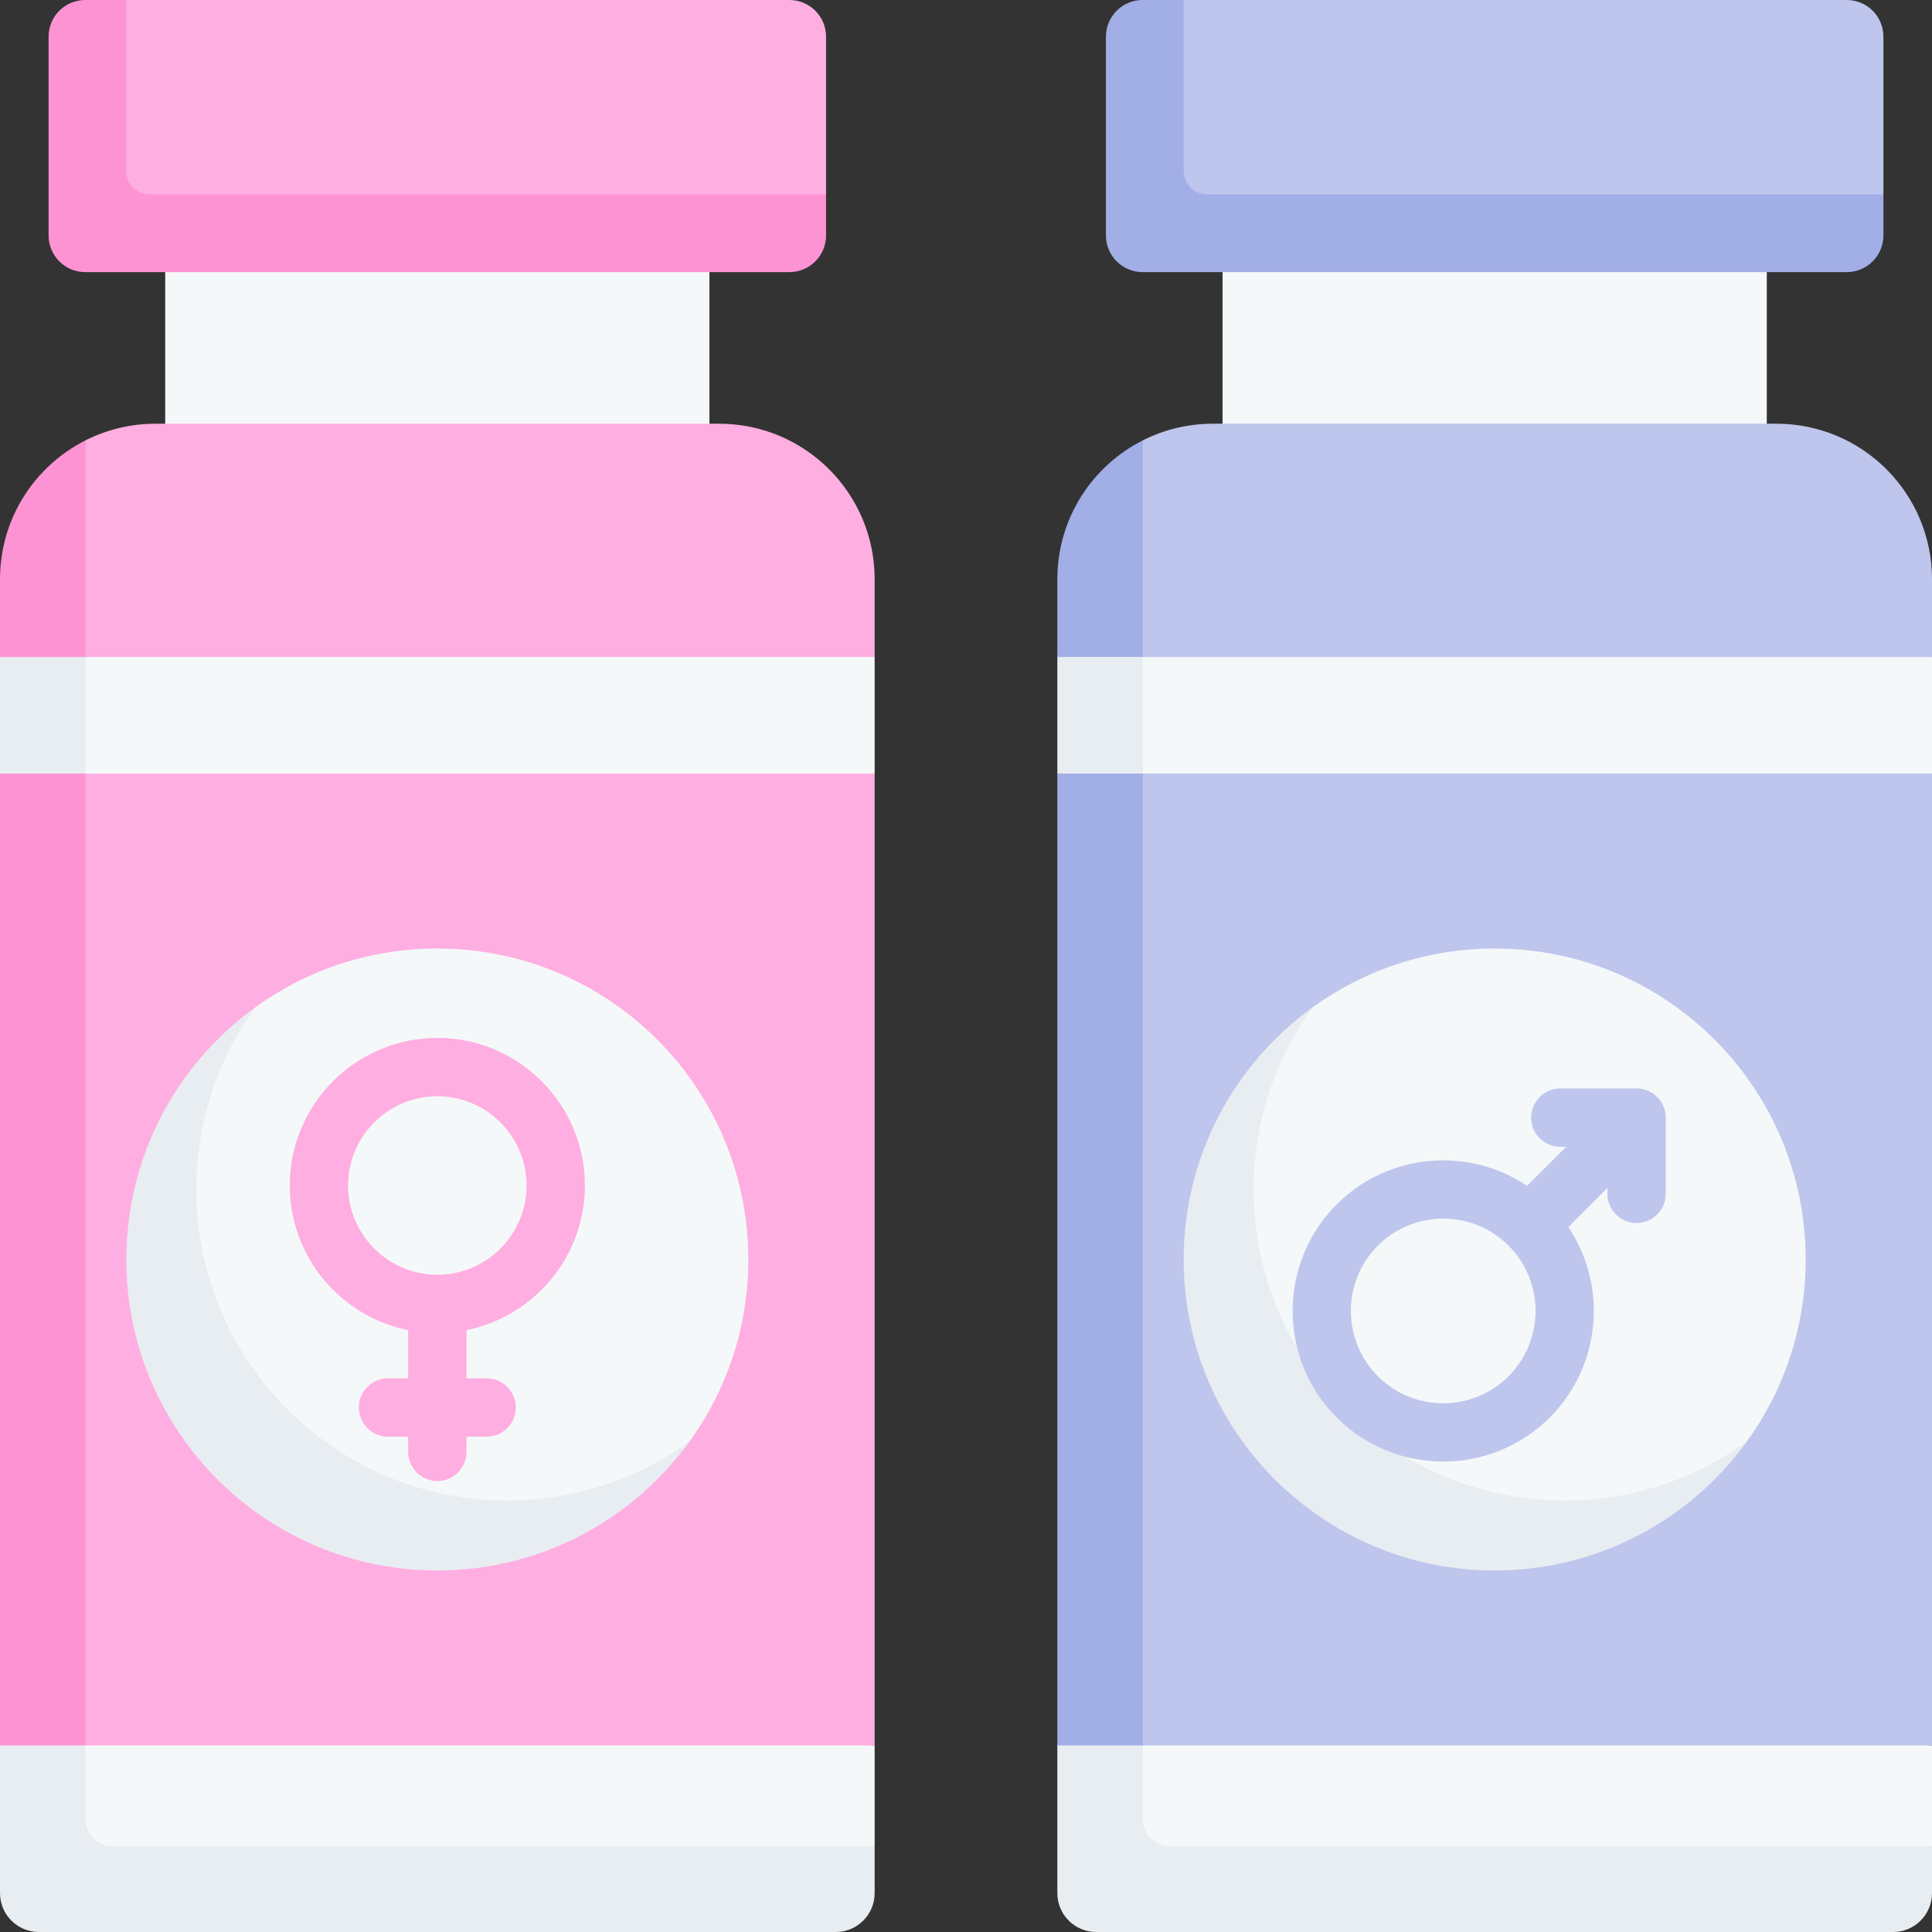 <svg id="Capa_1" enable-background="new 0 0 512 512" height="512" viewBox="0 0 512 512" width="512" xmlns="http://www.w3.org/2000/svg"><rect x="0" y="0" width="512" height="512" fill="#333333" stroke="none"/><g><g><g fill="#f5f8f9"><path d="m323.992 61.12h144.225v62.162h-144.225z"/><path d="m512 462.551v26.785l-3.913 4.592c0 5.687-4.615 10.302-10.302 10.302l-201.094-.877c-5.687 0-10.302-4.615-10.302-10.302l-6.181-30.5 122.011-9.962z"/><path d="m512 174.101v30.905l-119.95 10.072-103.808-10.072v-30.905l104.86-9.524z"/></g><path d="m288.242 205.006h223.758v257.545h-223.758z" fill="#bec6ed"/><path d="m512 153.497v20.604h-231.791l2.992-18.993c0-16.085 8.342-26.035 19.67-38.413 5.575-2.815 11.874-4.405 18.545-4.405h149.376c22.757 0 41.208 18.45 41.208 41.207z" fill="#bec6ed"/><path d="m512 489.336v12.362c0 5.687-4.615 10.302-10.302 10.302h-211.187c-5.687 0-10.302-4.615-10.302-10.302v-39.147l11.935-8.515 10.729 8.515v19.573c0 3.987 3.224 7.211 7.211 7.211h201.916z" fill="#e8edf2"/><path d="m478.519 333.779c0 18.026-5.787 34.7-15.605 48.266 0 0-10.481 9.491-16.156 14.082-14.153 11.45-31.031 12.538-50.654 12.538-45.516 0-76.825-29.369-76.825-74.885 0-20.66 3.88-38.568 16.439-53.032 4.152-4.782 12.12-13.777 12.12-13.777 13.566-9.818 30.24-15.605 48.266-15.605 45.517-.002 82.415 36.896 82.415 82.413z" fill="#f5f8f9"/><path d="m462.914 382.044c-14.969 20.686-39.325 34.149-66.81 34.149-45.513 0-82.414-36.901-82.414-82.414 0-27.485 13.463-51.841 34.149-66.81-9.818 13.568-15.605 30.238-15.605 48.267 0 45.513 36.901 82.414 82.414 82.414 18.028 0 34.699-5.788 48.266-15.606z" fill="#e8edf2"/><path d="m302.873 174.101v30.905l-11.332 5.074-11.332-5.074v-30.905l10.488-7.42z" fill="#e8edf2"/><path d="m482.574 67.521-177.279 1.052c-5.364 0-9.713-4.348-9.713-9.713l-.545-47.364c0-5.364 4.348-9.713 9.713-9.713l8.94-1.783h175.72c5.364 0 9.713 4.348 9.713 9.713v41.796l-6.836 6.299c0 5.364-4.349 9.713-9.713 9.713z" fill="#bec6ed"/><path d="m499.123 51.509v10.889c0 5.367-4.347 9.715-9.715 9.715h-186.607c-5.367 0-9.715-4.347-9.715-9.715v-52.683c0-5.367 4.347-9.715 9.715-9.715h10.889v45.328c0 3.41 2.771 6.181 6.181 6.181z" fill="#a2aee6"/><path d="m302.871 116.695.002 57.406h-22.664v-20.604c0-16.091 9.218-30.024 22.662-36.802z" fill="#a2aee6"/><path d="m280.209 205.006h22.664v257.545h-22.664z" fill="#a2aee6"/></g><g><g fill="#f5f8f9"><path d="m43.783 61.12h144.225v62.162h-144.225z"/><path d="m231.791 462.551v26.785l-3.912 4.592c0 5.687-4.615 10.302-10.302 10.302l-201.094-.877c-5.687 0-10.302-4.615-10.302-10.302l-6.181-30.5 122.011-9.962z"/><path d="m231.791 174.101v30.905l-119.951 10.072-103.807-10.072v-30.905l104.86-9.524z"/></g><path d="m8.033 205.006h223.758v257.545h-223.758z" fill="#feaee1"/><path d="m231.791 153.497v20.604h-231.791l2.992-18.993c0-16.085 8.342-26.035 19.67-38.413 5.575-2.815 11.874-4.405 18.545-4.405h149.376c22.757 0 41.208 18.45 41.208 41.207z" fill="#feaee1"/><path d="m231.791 489.336v12.362c0 5.687-4.615 10.302-10.302 10.302h-211.187c-5.687 0-10.302-4.615-10.302-10.302v-39.147l11.935-8.515 10.729 8.515v19.573c0 3.987 3.224 7.211 7.211 7.211h201.916z" fill="#e8edf2"/><path d="m198.31 333.779c0 18.026-5.787 34.7-15.605 48.266 0 0-10.481 9.491-16.156 14.082-14.153 11.45-31.031 12.538-50.654 12.538-45.516 0-76.825-29.369-76.825-74.885 0-20.66 3.88-38.568 16.439-53.032 4.152-4.782 12.12-13.777 12.12-13.777 13.566-9.818 30.24-15.605 48.266-15.605 45.517-.002 82.415 36.896 82.415 82.413z" fill="#f5f8f9"/><path d="m182.705 382.044c-14.968 20.686-39.325 34.149-66.81 34.149-45.513 0-82.414-36.901-82.414-82.414 0-27.485 13.463-51.841 34.149-66.81-9.818 13.568-15.605 30.238-15.605 48.267 0 45.513 36.901 82.414 82.414 82.414 18.028 0 34.699-5.788 48.266-15.606z" fill="#e8edf2"/><path d="m22.664 174.101v30.905l-11.332 5.074-11.332-5.074v-30.905l10.488-7.42z" fill="#e8edf2"/><path d="m202.365 67.521-177.279 1.052c-5.364 0-9.713-4.348-9.713-9.713l-.545-47.364c0-5.364 4.348-9.713 9.713-9.713l8.94-1.783h175.72c5.364 0 9.713 4.348 9.713 9.713v41.796l-6.836 6.299c-.001 5.364-4.349 9.713-9.713 9.713z" fill="#feaee1"/><path d="m218.913 51.509v10.889c0 5.367-4.347 9.715-9.715 9.715h-186.606c-5.367 0-9.715-4.347-9.715-9.715v-52.683c0-5.368 4.348-9.715 9.715-9.715h10.889v45.328c0 3.41 2.771 6.181 6.181 6.181z" fill="#fe93d3"/><path d="m22.662 116.695.002 57.406h-22.664v-20.604c0-16.091 9.218-30.024 22.662-36.802z" fill="#fe93d3"/><path d="m0 205.006h22.664v257.545h-22.664z" fill="#fe93d3"/><path d="m155.003 314.165c0-21.564-17.543-39.107-39.107-39.107s-39.107 17.543-39.107 39.107c0 18.919 13.505 34.74 31.381 38.337v12.776h-5.349c-4.267 0-7.726 3.459-7.726 7.726s3.459 7.726 7.726 7.726h5.349v4.041c0 4.267 3.459 7.726 7.726 7.726s7.726-3.459 7.726-7.726v-4.041h5.349c4.267 0 7.726-3.459 7.726-7.726s-3.459-7.726-7.726-7.726h-5.349v-12.776c17.875-3.596 31.381-19.417 31.381-38.337zm-62.762 0c0-13.043 10.611-23.654 23.654-23.654s23.654 10.611 23.654 23.654-10.611 23.654-23.654 23.654-23.654-10.61-23.654-23.654z" fill="#feaee1"/></g><path d="m433.706 288.451h-20.207c-4.268 0-7.726 3.459-7.726 7.726s3.459 7.726 7.726 7.726h1.554l-10.348 10.348c-15.516-10.41-36.771-8.772-50.474 4.928-15.568 15.569-15.568 40.902.001 56.472 7.785 7.785 18.01 11.677 28.235 11.677 10.226 0 20.453-3.892 28.237-11.677 13.699-13.701 15.338-34.958 4.928-50.474l10.348-10.348v1.553c0 4.267 3.459 7.726 7.726 7.726s7.726-3.459 7.726-7.726v-20.207c.001-4.265-3.458-7.724-7.726-7.724zm-33.928 76.275c-9.545 9.544-25.074 9.545-34.62 0-9.544-9.545-9.544-25.075 0-34.619 9.543-9.544 25.073-9.545 34.619 0 9.544 9.544 9.544 25.074.001 34.619z" fill="#bec6ed"/></g></svg>